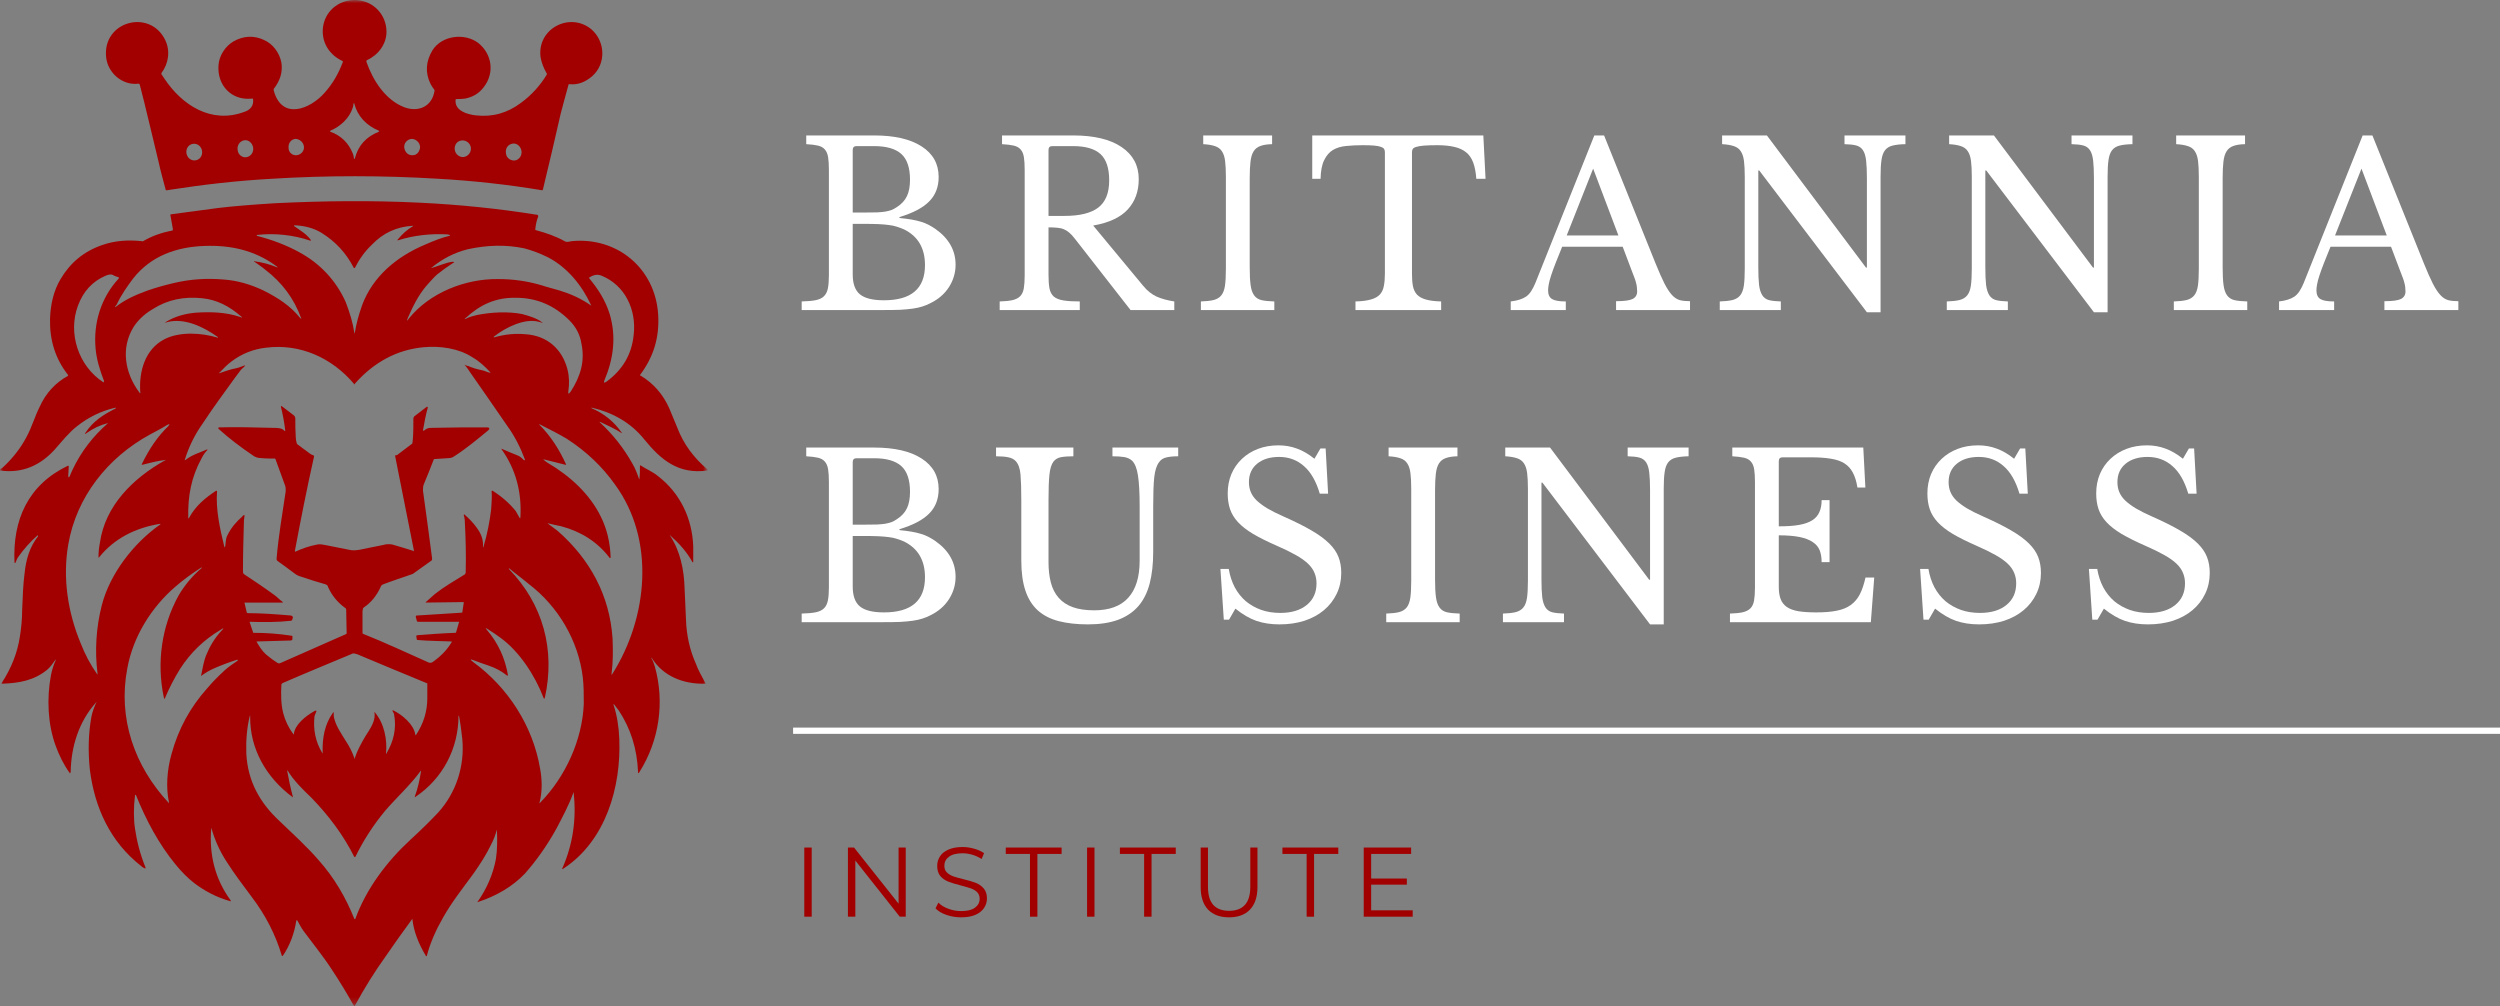 <?xml version="1.0" encoding="UTF-8"?> <svg xmlns="http://www.w3.org/2000/svg" width="400" height="161" viewBox="0 0 400 161" fill="none"><rect x="0" y="0" width="400" height="161" fill="#808080" stroke="none"/><path d="M128.269 49.607V48.232C129.211 48.206 129.966 48.139 130.539 48.024C131.107 47.899 131.539 47.691 131.831 47.399C132.133 47.107 132.341 46.701 132.456 46.17C132.565 45.628 132.623 44.935 132.623 44.087V27.191C132.623 26.347 132.581 25.665 132.498 25.149C132.414 24.623 132.237 24.212 131.977 23.92C131.727 23.618 131.357 23.41 130.873 23.295C130.399 23.186 129.774 23.107 128.998 23.066V21.67H139.852C143.112 21.67 145.649 22.253 147.456 23.42C149.274 24.587 150.185 26.222 150.185 28.316C150.185 29.915 149.675 31.222 148.664 32.232C147.664 33.248 146.081 34.081 143.914 34.732V34.878C144.649 34.951 145.295 35.035 145.852 35.128C146.42 35.227 146.92 35.347 147.352 35.482C147.779 35.607 148.185 35.769 148.56 35.962C148.935 36.16 149.3 36.378 149.664 36.628C151.815 38.144 152.894 40.055 152.894 42.357C152.894 43.639 152.539 44.831 151.831 45.941C151.123 47.04 150.123 47.899 148.831 48.524C148.425 48.732 148.003 48.91 147.56 49.045C147.128 49.185 146.623 49.295 146.039 49.378C145.456 49.462 144.779 49.524 144.019 49.566C143.269 49.597 142.373 49.607 141.331 49.607H128.269ZM141.435 48.045C145.81 48.045 147.998 46.17 147.998 42.42C147.998 39.701 146.873 37.79 144.623 36.691C144.232 36.524 143.857 36.389 143.498 36.274C143.133 36.149 142.711 36.06 142.227 36.003C141.753 35.935 141.185 35.889 140.519 35.857C139.852 35.831 139.029 35.816 138.06 35.816H136.435V43.92C136.435 45.394 136.815 46.451 137.581 47.087C138.357 47.727 139.644 48.045 141.435 48.045ZM138.456 34.003C139.206 34.003 139.831 33.998 140.331 33.982C140.841 33.956 141.279 33.915 141.644 33.857C142.019 33.79 142.341 33.706 142.623 33.607C142.899 33.498 143.185 33.347 143.477 33.149C144.237 32.665 144.779 32.081 145.102 31.399C145.435 30.722 145.602 29.837 145.602 28.753C145.602 26.837 145.133 25.462 144.206 24.628C143.274 23.795 141.821 23.378 139.852 23.378H137.039C136.633 23.378 136.435 23.587 136.435 24.003V34.003H138.456Z" fill="white"></path><path d="M182.199 28.67C182.199 30.618 181.616 32.227 180.449 33.503C179.283 34.785 177.434 35.644 174.908 36.087L182.908 45.732C183.559 46.524 184.283 47.102 185.074 47.462C185.866 47.81 186.803 48.066 187.887 48.232V49.607H180.887L171.991 38.212C171.684 37.81 171.392 37.493 171.116 37.253C170.835 37.003 170.543 36.816 170.241 36.691C169.934 36.555 169.579 36.472 169.178 36.441C168.788 36.399 168.314 36.378 167.762 36.378V43.92C167.762 44.81 167.809 45.54 167.908 46.107C168.017 46.68 168.246 47.123 168.595 47.441C168.954 47.748 169.47 47.956 170.137 48.066C170.803 48.18 171.678 48.232 172.762 48.232V49.607H159.949V48.232C160.793 48.206 161.475 48.139 161.991 48.024C162.517 47.899 162.928 47.691 163.22 47.399C163.512 47.107 163.704 46.701 163.803 46.17C163.897 45.628 163.949 44.935 163.949 44.087V27.191C163.949 26.347 163.908 25.665 163.824 25.149C163.741 24.623 163.564 24.212 163.303 23.92C163.053 23.618 162.684 23.41 162.199 23.295C161.71 23.186 161.085 23.107 160.324 23.066V21.67H171.699C175.043 21.67 177.626 22.29 179.449 23.524C181.283 24.764 182.199 26.477 182.199 28.67ZM167.762 34.545H170.324C172.741 34.545 174.533 34.107 175.699 33.232C176.876 32.347 177.47 30.889 177.47 28.857C177.47 26.899 177.001 25.498 176.074 24.649C175.142 23.805 173.684 23.378 171.699 23.378H168.366C167.96 23.378 167.762 23.587 167.762 24.003V34.545Z" fill="white"></path><path d="M199.954 42.753C199.954 43.962 200.001 44.92 200.1 45.628C200.194 46.326 200.381 46.868 200.662 47.253C200.938 47.644 201.334 47.899 201.85 48.024C202.36 48.139 203.043 48.206 203.892 48.232V49.607H192.142V48.232C192.985 48.206 193.668 48.128 194.183 48.003C194.709 47.868 195.121 47.618 195.412 47.253C195.704 46.894 195.897 46.378 195.996 45.712C196.09 45.045 196.142 44.144 196.142 43.003V28.274C196.142 27.264 196.1 26.42 196.017 25.753C195.933 25.087 195.756 24.566 195.496 24.191C195.246 23.805 194.876 23.535 194.392 23.378C193.902 23.212 193.277 23.107 192.517 23.066V21.67H203.537V23.066C202.756 23.081 202.131 23.18 201.662 23.357C201.188 23.524 200.829 23.811 200.579 24.212C200.329 24.602 200.162 25.149 200.079 25.857C199.996 26.555 199.954 27.441 199.954 28.524V42.753Z" fill="white"></path><path d="M237.688 28.607H236.209C236.136 27.566 235.969 26.701 235.709 26.003C235.443 25.295 235.063 24.748 234.563 24.357C234.063 23.956 233.438 23.67 232.688 23.503C231.938 23.326 231.042 23.232 230.001 23.232C229.11 23.232 228.396 23.253 227.855 23.295C227.313 23.337 226.896 23.41 226.605 23.503C226.313 23.587 226.126 23.701 226.042 23.837C225.959 23.977 225.917 24.149 225.917 24.357V43.774C225.917 44.54 225.964 45.201 226.063 45.753C226.173 46.31 226.386 46.769 226.709 47.128C227.042 47.477 227.511 47.743 228.126 47.92C228.751 48.102 229.568 48.206 230.584 48.232V49.607H216.876V48.232C217.886 48.206 218.709 48.102 219.334 47.92C219.969 47.743 220.449 47.477 220.771 47.128C221.105 46.769 221.318 46.31 221.417 45.753C221.527 45.201 221.584 44.54 221.584 43.774V24.357C221.584 24.149 221.542 23.977 221.459 23.837C221.376 23.701 221.209 23.587 220.959 23.503C220.709 23.41 220.355 23.337 219.896 23.295C219.438 23.253 218.818 23.232 218.042 23.232C217.094 23.232 216.214 23.274 215.396 23.357C214.589 23.43 213.886 23.639 213.292 23.982C212.709 24.331 212.235 24.873 211.876 25.607C211.511 26.331 211.318 27.331 211.292 28.607H209.959V21.67H237.334L237.688 28.607Z" fill="white"></path><path d="M259.632 39.482H249.945C249.528 40.482 249.174 41.368 248.882 42.128C248.591 42.878 248.351 43.535 248.174 44.087C247.992 44.644 247.867 45.118 247.799 45.503C247.726 45.894 247.695 46.212 247.695 46.462C247.695 47.128 247.909 47.597 248.341 47.857C248.768 48.107 249.497 48.232 250.528 48.232V49.607H241.716V48.232C242.268 48.165 242.742 48.066 243.132 47.941C243.534 47.816 243.888 47.649 244.195 47.441C244.497 47.222 244.763 46.935 244.987 46.587C245.221 46.227 245.445 45.795 245.653 45.295L255.091 21.67H256.653L264.882 42.128C265.435 43.493 265.914 44.576 266.32 45.378C266.737 46.185 267.138 46.795 267.528 47.212C267.914 47.628 268.33 47.899 268.778 48.024C269.221 48.139 269.763 48.191 270.403 48.191V49.607H258.57V48.191C259.846 48.191 260.726 48.076 261.216 47.837C261.7 47.587 261.945 47.185 261.945 46.628C261.945 46.394 261.929 46.17 261.903 45.962C261.888 45.753 261.846 45.535 261.778 45.295C261.721 45.045 261.638 44.774 261.528 44.482C261.414 44.18 261.278 43.816 261.112 43.399L259.632 39.482ZM250.674 37.67H258.945L254.903 26.982L250.674 37.67Z" fill="white"></path><path d="M298.704 49.962L281.475 27.274H281.329V42.753C281.329 43.962 281.37 44.92 281.454 45.628C281.548 46.326 281.725 46.868 281.975 47.253C282.225 47.644 282.584 47.899 283.058 48.024C283.527 48.139 284.152 48.206 284.933 48.232V49.607H275.162V48.232C276.006 48.206 276.688 48.128 277.204 48.003C277.73 47.868 278.141 47.618 278.433 47.253C278.725 46.894 278.917 46.378 279.016 45.712C279.11 45.045 279.162 44.144 279.162 43.003V28.274C279.162 27.264 279.12 26.42 279.037 25.753C278.954 25.087 278.777 24.566 278.516 24.191C278.266 23.805 277.896 23.535 277.412 23.378C276.923 23.212 276.298 23.107 275.537 23.066V21.67H282.704L298.558 42.816H298.704V28.524C298.704 27.347 298.662 26.399 298.579 25.691C298.495 24.972 298.329 24.42 298.079 24.045C297.829 23.66 297.464 23.399 296.995 23.274C296.521 23.149 295.896 23.081 295.12 23.066V21.67H304.87V23.066C304.021 23.081 303.334 23.16 302.808 23.295C302.292 23.42 301.891 23.67 301.6 24.045C301.318 24.41 301.131 24.93 301.037 25.607C300.938 26.274 300.891 27.165 300.891 28.274V49.962H298.704Z" fill="white"></path><path d="M335.028 49.962L317.799 27.274H317.653V42.753C317.653 43.962 317.695 44.92 317.778 45.628C317.872 46.326 318.049 46.868 318.299 47.253C318.549 47.644 318.908 47.899 319.382 48.024C319.851 48.139 320.476 48.206 321.257 48.232V49.607H311.486V48.232C312.33 48.206 313.012 48.128 313.528 48.003C314.054 47.868 314.465 47.618 314.757 47.253C315.049 46.894 315.242 46.378 315.34 45.712C315.434 45.045 315.486 44.144 315.486 43.003V28.274C315.486 27.264 315.445 26.42 315.361 25.753C315.278 25.087 315.101 24.566 314.84 24.191C314.59 23.805 314.221 23.535 313.736 23.378C313.247 23.212 312.622 23.107 311.861 23.066V21.67H319.028L334.882 42.816H335.028V28.524C335.028 27.347 334.986 26.399 334.903 25.691C334.82 24.972 334.653 24.42 334.403 24.045C334.153 23.66 333.788 23.399 333.32 23.274C332.846 23.149 332.221 23.081 331.445 23.066V21.67H341.195V23.066C340.346 23.081 339.658 23.16 339.132 23.295C338.617 23.42 338.215 23.67 337.924 24.045C337.643 24.41 337.455 24.93 337.361 25.607C337.262 26.274 337.215 27.165 337.215 28.274V49.962H335.028Z" fill="white"></path><path d="M355.624 42.753C355.624 43.962 355.671 44.92 355.77 45.628C355.864 46.326 356.051 46.868 356.332 47.253C356.608 47.644 357.004 47.899 357.52 48.024C358.03 48.139 358.713 48.206 359.562 48.232V49.607H347.812V48.232C348.655 48.206 349.338 48.128 349.853 48.003C350.379 47.868 350.791 47.618 351.082 47.253C351.374 46.894 351.567 46.378 351.666 45.712C351.759 45.045 351.812 44.144 351.812 43.003V28.274C351.812 27.264 351.77 26.42 351.687 25.753C351.603 25.087 351.426 24.566 351.166 24.191C350.916 23.805 350.546 23.535 350.062 23.378C349.572 23.212 348.947 23.107 348.187 23.066V21.67H359.207V23.066C358.426 23.081 357.801 23.18 357.332 23.357C356.858 23.524 356.499 23.811 356.249 24.212C355.999 24.602 355.832 25.149 355.749 25.857C355.666 26.555 355.624 27.441 355.624 28.524V42.753Z" fill="white"></path><path d="M382.566 39.482H372.879C372.462 40.482 372.108 41.368 371.816 42.128C371.524 42.878 371.285 43.535 371.108 44.087C370.925 44.644 370.8 45.118 370.733 45.503C370.66 45.894 370.629 46.212 370.629 46.462C370.629 47.128 370.842 47.597 371.274 47.857C371.701 48.107 372.431 48.232 373.462 48.232V49.607H364.649V48.232C365.201 48.165 365.675 48.066 366.066 47.941C366.467 47.816 366.821 47.649 367.129 47.441C367.431 47.222 367.696 46.935 367.92 46.587C368.155 46.227 368.379 45.795 368.587 45.295L378.024 21.67H379.587L387.816 42.128C388.368 43.493 388.847 44.576 389.254 45.378C389.67 46.185 390.071 46.795 390.462 47.212C390.847 47.628 391.264 47.899 391.712 48.024C392.155 48.139 392.696 48.191 393.337 48.191V49.607H381.504V48.191C382.78 48.191 383.66 48.076 384.149 47.837C384.634 47.587 384.879 47.185 384.879 46.628C384.879 46.394 384.863 46.17 384.837 45.962C384.821 45.753 384.78 45.535 384.712 45.295C384.655 45.045 384.571 44.774 384.462 44.482C384.347 44.18 384.212 43.816 384.045 43.399L382.566 39.482ZM373.608 37.67H381.879L377.837 26.982L373.608 37.67Z" fill="white"></path><path d="M128.269 99.547V98.172C129.211 98.146 129.966 98.078 130.539 97.963C131.107 97.838 131.539 97.63 131.831 97.338C132.133 97.047 132.341 96.641 132.456 96.109C132.565 95.568 132.623 94.875 132.623 94.026V77.13C132.623 76.287 132.581 75.604 132.498 75.088C132.414 74.562 132.237 74.151 131.977 73.859C131.727 73.557 131.357 73.349 130.873 73.234C130.399 73.125 129.774 73.047 128.998 73.005V71.609H139.852C143.112 71.609 145.649 72.193 147.456 73.359C149.274 74.526 150.185 76.162 150.185 78.255C150.185 79.854 149.675 81.162 148.664 82.172C147.664 83.188 146.081 84.021 143.914 84.672V84.818C144.649 84.891 145.295 84.974 145.852 85.068C146.42 85.167 146.92 85.287 147.352 85.422C147.779 85.547 148.185 85.708 148.56 85.901C148.935 86.099 149.3 86.318 149.664 86.568C151.815 88.083 152.894 89.995 152.894 92.297C152.894 93.578 152.539 94.771 151.831 95.88C151.123 96.979 150.123 97.838 148.831 98.463C148.425 98.672 148.003 98.849 147.56 98.984C147.128 99.125 146.623 99.234 146.039 99.318C145.456 99.401 144.779 99.463 144.019 99.505C143.269 99.537 142.373 99.547 141.331 99.547H128.269ZM141.435 97.984C145.81 97.984 147.998 96.109 147.998 92.359C147.998 89.641 146.873 87.729 144.623 86.63C144.232 86.463 143.857 86.328 143.498 86.213C143.133 86.088 142.711 86 142.227 85.943C141.753 85.875 141.185 85.828 140.519 85.797C139.852 85.771 139.029 85.755 138.06 85.755H136.435V93.859C136.435 95.333 136.815 96.391 137.581 97.026C138.357 97.667 139.644 97.984 141.435 97.984ZM138.456 83.943C139.206 83.943 139.831 83.938 140.331 83.922C140.841 83.896 141.279 83.854 141.644 83.797C142.019 83.729 142.341 83.646 142.623 83.547C142.899 83.438 143.185 83.287 143.477 83.088C144.237 82.604 144.779 82.021 145.102 81.338C145.435 80.662 145.602 79.776 145.602 78.693C145.602 76.776 145.133 75.401 144.206 74.568C143.274 73.734 141.821 73.318 139.852 73.318H137.039C136.633 73.318 136.435 73.526 136.435 73.943V83.943H138.456Z" fill="white"></path><path d="M184.512 88.297C184.512 90.213 184.325 91.901 183.95 93.359C183.575 94.807 182.97 96.016 182.137 96.984C181.304 97.943 180.22 98.672 178.887 99.172C177.554 99.656 175.95 99.901 174.075 99.901C172.283 99.901 170.72 99.724 169.387 99.38C168.054 99.037 166.934 98.458 166.033 97.651C165.142 96.833 164.481 95.771 164.054 94.463C163.621 93.162 163.408 91.557 163.408 89.651V80.068C163.408 78.276 163.366 76.901 163.283 75.943C163.2 74.974 162.95 74.255 162.533 73.797C162.241 73.479 161.845 73.271 161.345 73.172C160.856 73.062 160.2 73.005 159.366 73.005V71.609H171.741V73.005C170.918 73.005 170.252 73.057 169.741 73.151C169.241 73.25 168.845 73.484 168.554 73.859C168.22 74.307 168.002 75.005 167.908 75.963C167.809 76.912 167.762 78.276 167.762 80.068V89.943C167.762 91.167 167.887 92.255 168.137 93.213C168.387 94.172 168.804 94.984 169.387 95.651C169.97 96.318 170.726 96.818 171.658 97.151C172.585 97.484 173.726 97.651 175.075 97.651C177.491 97.651 179.304 96.984 180.512 95.651C181.731 94.307 182.345 92.328 182.345 89.713V80.984C182.345 78.833 182.252 77.203 182.075 76.088C181.908 74.963 181.595 74.172 181.137 73.713C180.804 73.412 180.377 73.213 179.866 73.13C179.366 73.047 178.741 73.005 177.991 73.005V71.609H188.512V73.005C187.731 73.005 187.095 73.068 186.595 73.193C186.095 73.307 185.705 73.568 185.429 73.984C185.054 74.484 184.804 75.276 184.679 76.359C184.564 77.432 184.512 78.974 184.512 80.984V88.297Z" fill="white"></path><path d="M195.268 91.026H196.601C196.778 92.109 197.101 93.088 197.559 93.963C198.028 94.838 198.622 95.583 199.33 96.192C200.049 96.791 200.877 97.255 201.809 97.588C202.736 97.911 203.752 98.067 204.851 98.067C206.627 98.067 208.038 97.645 209.08 96.797C210.122 95.953 210.643 94.797 210.643 93.338C210.643 92.745 210.538 92.192 210.33 91.692C210.132 91.182 209.794 90.687 209.309 90.213C208.82 89.745 208.169 89.276 207.351 88.817C206.544 88.359 205.523 87.859 204.288 87.317C202.799 86.666 201.544 86.041 200.518 85.442C199.502 84.833 198.689 84.203 198.08 83.546C197.481 82.895 197.059 82.203 196.809 81.463C196.559 80.729 196.434 79.89 196.434 78.942C196.434 77.833 196.627 76.807 197.018 75.859C197.419 74.916 197.981 74.104 198.705 73.421C199.439 72.729 200.299 72.192 201.288 71.817C202.273 71.442 203.361 71.255 204.559 71.255C205.611 71.255 206.601 71.432 207.518 71.776C208.445 72.109 209.377 72.651 210.309 73.401L211.268 71.755H212.101L212.497 78.984H211.163C210.58 77 209.731 75.526 208.622 74.567C207.523 73.599 206.205 73.109 204.663 73.109C203.189 73.109 202.018 73.474 201.143 74.192C200.268 74.916 199.83 75.895 199.83 77.13C199.83 77.713 199.924 78.245 200.122 78.713C200.314 79.187 200.627 79.64 201.059 80.067C201.502 80.484 202.07 80.911 202.768 81.338C203.476 81.755 204.351 82.192 205.393 82.651C207.184 83.442 208.669 84.187 209.851 84.88C211.028 85.562 211.965 86.25 212.663 86.942C213.372 87.64 213.872 88.37 214.163 89.13C214.455 89.88 214.601 90.729 214.601 91.672C214.601 92.88 214.356 93.995 213.872 95.005C213.382 96.02 212.705 96.895 211.83 97.63C210.965 98.354 209.934 98.916 208.726 99.317C207.518 99.703 206.184 99.901 204.726 99.901C203.351 99.901 202.111 99.713 201.018 99.338C199.919 98.953 198.799 98.297 197.663 97.38L196.643 99.151H195.809L195.268 91.026Z" fill="white"></path><path d="M229.609 92.693C229.609 93.901 229.656 94.859 229.755 95.568C229.849 96.266 230.036 96.807 230.318 97.193C230.594 97.583 230.99 97.838 231.505 97.963C232.016 98.078 232.698 98.146 233.547 98.172V99.547H221.797V98.172C222.641 98.146 223.323 98.068 223.839 97.943C224.365 97.807 224.776 97.557 225.068 97.193C225.359 96.833 225.552 96.318 225.651 95.651C225.745 94.984 225.797 94.083 225.797 92.943V78.213C225.797 77.203 225.755 76.359 225.672 75.693C225.589 75.026 225.411 74.505 225.151 74.13C224.901 73.745 224.531 73.474 224.047 73.318C223.557 73.151 222.932 73.047 222.172 73.005V71.609H233.193V73.005C232.411 73.021 231.786 73.12 231.318 73.297C230.844 73.463 230.484 73.75 230.234 74.151C229.984 74.542 229.818 75.088 229.734 75.797C229.651 76.495 229.609 77.38 229.609 78.463V92.693Z" fill="white"></path><path d="M264.009 99.901L246.78 77.213H246.634V92.693C246.634 93.901 246.676 94.859 246.759 95.568C246.853 96.266 247.03 96.807 247.28 97.193C247.53 97.583 247.89 97.838 248.364 97.963C248.832 98.078 249.457 98.146 250.239 98.172V99.547H240.468V98.172C241.312 98.146 241.994 98.068 242.509 97.943C243.035 97.807 243.447 97.557 243.739 97.193C244.03 96.833 244.223 96.318 244.322 95.651C244.416 94.984 244.468 94.083 244.468 92.943V78.213C244.468 77.203 244.426 76.359 244.343 75.693C244.259 75.026 244.082 74.505 243.822 74.13C243.572 73.745 243.202 73.474 242.718 73.318C242.228 73.151 241.603 73.047 240.843 73.005V71.609H248.009L263.864 92.755H264.009V78.463C264.009 77.287 263.968 76.338 263.884 75.63C263.801 74.912 263.634 74.359 263.384 73.984C263.134 73.599 262.77 73.338 262.301 73.213C261.827 73.088 261.202 73.021 260.426 73.005V71.609H270.176V73.005C269.327 73.021 268.64 73.099 268.114 73.234C267.598 73.359 267.197 73.609 266.905 73.984C266.624 74.349 266.437 74.87 266.343 75.547C266.244 76.213 266.197 77.104 266.197 78.213V99.901H264.009Z" fill="white"></path><path d="M284.605 84.213C285.908 84.213 287.001 84.141 287.876 83.984C288.762 83.818 289.465 83.568 289.98 83.234C290.507 82.891 290.882 82.453 291.105 81.922C291.34 81.396 291.46 80.766 291.46 80.026H292.73V89.943H291.46C291.46 89.208 291.355 88.578 291.147 88.047C290.939 87.521 290.569 87.083 290.043 86.734C289.527 86.375 288.824 86.104 287.939 85.922C287.064 85.745 285.949 85.651 284.605 85.651V93.859C284.605 94.651 284.699 95.312 284.897 95.838C285.09 96.354 285.418 96.776 285.876 97.109C286.345 97.432 286.97 97.662 287.751 97.797C288.527 97.922 289.486 97.984 290.626 97.984C291.902 97.984 292.986 97.896 293.876 97.713C294.777 97.537 295.527 97.229 296.126 96.797C296.736 96.354 297.22 95.776 297.585 95.068C297.944 94.359 298.241 93.474 298.48 92.401H299.876L299.335 99.547H276.793V98.172C277.637 98.146 278.319 98.078 278.835 97.963C279.361 97.838 279.772 97.63 280.064 97.338C280.355 97.047 280.548 96.641 280.647 96.109C280.741 95.568 280.793 94.875 280.793 94.026V77.13C280.793 76.287 280.751 75.604 280.668 75.088C280.585 74.562 280.408 74.151 280.147 73.859C279.897 73.557 279.527 73.349 279.043 73.234C278.553 73.125 277.928 73.047 277.168 73.005V71.609H298.126L298.46 78.005H297.189C297.033 77.037 296.793 76.245 296.46 75.63C296.137 75.005 295.694 74.516 295.126 74.151C294.569 73.792 293.855 73.542 292.98 73.401C292.105 73.25 291.048 73.172 289.814 73.172H285.21C284.803 73.172 284.605 73.38 284.605 73.797V84.213Z" fill="white"></path><path d="M307.217 91.026H308.55C308.727 92.109 309.05 93.088 309.508 93.963C309.977 94.838 310.571 95.583 311.279 96.192C311.998 96.791 312.826 97.255 313.758 97.588C314.686 97.911 315.701 98.067 316.8 98.067C318.576 98.067 319.988 97.645 321.029 96.797C322.071 95.953 322.592 94.797 322.592 93.338C322.592 92.745 322.488 92.192 322.279 91.692C322.081 91.182 321.743 90.687 321.258 90.213C320.769 89.745 320.118 89.276 319.3 88.817C318.493 88.359 317.472 87.859 316.238 87.317C314.748 86.666 313.493 86.041 312.467 85.442C311.451 84.833 310.639 84.203 310.029 83.546C309.43 82.895 309.008 82.203 308.758 81.463C308.508 80.729 308.383 79.89 308.383 78.942C308.383 77.833 308.576 76.807 308.967 75.859C309.368 74.916 309.93 74.104 310.654 73.421C311.389 72.729 312.248 72.192 313.238 71.817C314.222 71.442 315.311 71.255 316.508 71.255C317.561 71.255 318.55 71.432 319.467 71.776C320.394 72.109 321.326 72.651 322.258 73.401L323.217 71.755H324.05L324.446 78.984H323.113C322.529 77 321.68 75.526 320.571 74.567C319.472 73.599 318.154 73.109 316.613 73.109C315.139 73.109 313.967 73.474 313.092 74.192C312.217 74.916 311.779 75.895 311.779 77.13C311.779 77.713 311.873 78.245 312.071 78.713C312.264 79.187 312.576 79.64 313.008 80.067C313.451 80.484 314.019 80.911 314.717 81.338C315.425 81.755 316.3 82.192 317.342 82.651C319.133 83.442 320.618 84.187 321.8 84.88C322.977 85.562 323.915 86.25 324.613 86.942C325.321 87.64 325.821 88.37 326.113 89.13C326.404 89.88 326.55 90.729 326.55 91.672C326.55 92.88 326.305 93.995 325.821 95.005C325.331 96.02 324.654 96.895 323.779 97.63C322.915 98.354 321.883 98.916 320.675 99.317C319.467 99.703 318.133 99.901 316.675 99.901C315.3 99.901 314.061 99.713 312.967 99.338C311.868 98.953 310.748 98.297 309.613 97.38L308.592 99.151H307.758L307.217 91.026Z" fill="white"></path><path d="M334.226 91.026H335.559C335.736 92.109 336.059 93.088 336.517 93.963C336.986 94.838 337.58 95.583 338.288 96.192C339.007 96.791 339.835 97.255 340.767 97.588C341.694 97.911 342.71 98.067 343.809 98.067C345.585 98.067 346.996 97.645 348.038 96.797C349.08 95.953 349.601 94.797 349.601 93.338C349.601 92.745 349.496 92.192 349.288 91.692C349.09 91.182 348.752 90.687 348.267 90.213C347.778 89.745 347.127 89.276 346.309 88.817C345.502 88.359 344.481 87.859 343.246 87.317C341.757 86.666 340.502 86.041 339.476 85.442C338.46 84.833 337.647 84.203 337.038 83.546C336.439 82.895 336.017 82.203 335.767 81.463C335.517 80.729 335.392 79.89 335.392 78.942C335.392 77.833 335.585 76.807 335.976 75.859C336.377 74.916 336.939 74.104 337.663 73.421C338.397 72.729 339.257 72.192 340.246 71.817C341.231 71.442 342.319 71.255 343.517 71.255C344.569 71.255 345.559 71.432 346.476 71.776C347.403 72.109 348.335 72.651 349.267 73.401L350.226 71.755H351.059L351.455 78.984H350.121C349.538 77 348.689 75.526 347.58 74.567C346.481 73.599 345.163 73.109 343.621 73.109C342.147 73.109 340.976 73.474 340.101 74.192C339.226 74.916 338.788 75.895 338.788 77.13C338.788 77.713 338.882 78.245 339.08 78.713C339.272 79.187 339.585 79.64 340.017 80.067C340.46 80.484 341.028 80.911 341.726 81.338C342.434 81.755 343.309 82.192 344.351 82.651C346.142 83.442 347.627 84.187 348.809 84.88C349.986 85.562 350.924 86.25 351.621 86.942C352.33 87.64 352.83 88.37 353.121 89.13C353.413 89.88 353.559 90.729 353.559 91.672C353.559 92.88 353.314 93.995 352.83 95.005C352.34 96.02 351.663 96.895 350.788 97.63C349.924 98.354 348.892 98.916 347.684 99.317C346.476 99.703 345.142 99.901 343.684 99.901C342.309 99.901 341.069 99.713 339.976 99.338C338.877 98.953 337.757 98.297 336.621 97.38L335.601 99.151H334.767L334.226 91.026Z" fill="white"></path><path d="M128.685 135.607H129.872V146.67H128.685V135.607Z" fill="#A20000"></path><path d="M144.918 135.607V146.67H143.96L136.855 137.691V146.67H135.668V135.607H136.647L143.772 144.587V135.607H144.918Z" fill="#A20000"></path><path d="M153.786 146.773C152.963 146.773 152.171 146.643 151.411 146.378C150.661 146.117 150.083 145.768 149.682 145.336L150.14 144.419C150.525 144.826 151.057 145.148 151.723 145.398C152.39 145.648 153.077 145.773 153.786 145.773C154.77 145.773 155.505 145.596 155.994 145.232C156.494 144.857 156.744 144.388 156.744 143.815C156.744 143.372 156.609 143.018 156.348 142.753C156.083 142.492 155.749 142.289 155.348 142.148C154.958 142.013 154.416 141.852 153.723 141.669C152.9 141.461 152.244 141.263 151.744 141.065C151.244 140.872 150.817 140.581 150.473 140.19C150.124 139.789 149.952 139.242 149.952 138.544C149.952 137.992 150.098 137.482 150.39 137.023C150.682 136.565 151.13 136.206 151.744 135.94C152.354 135.664 153.109 135.523 154.015 135.523C154.65 135.523 155.27 135.617 155.869 135.794C156.479 135.961 157.005 136.201 157.452 136.503L157.057 137.44C156.583 137.138 156.083 136.909 155.557 136.753C155.025 136.602 154.515 136.523 154.015 136.523C153.041 136.523 152.312 136.711 151.827 137.086C151.338 137.451 151.098 137.93 151.098 138.523C151.098 138.971 151.229 139.326 151.494 139.586C151.77 139.852 152.109 140.06 152.515 140.211C152.916 140.352 153.458 140.503 154.14 140.669C154.958 140.867 155.619 141.06 156.119 141.253C156.619 141.451 157.041 141.747 157.39 142.148C157.734 142.539 157.911 143.076 157.911 143.753C157.911 144.31 157.755 144.815 157.452 145.273C157.145 145.732 156.682 146.102 156.057 146.378C155.442 146.643 154.687 146.773 153.786 146.773Z" fill="#A20000"></path><path d="M164.797 136.628H160.922V135.607H169.859V136.628H165.984V146.67H164.797V136.628Z" fill="#A20000"></path><path d="M173.931 135.607H175.118V146.67H173.931V135.607Z" fill="#A20000"></path><path d="M183.06 136.628H179.185V135.607H188.122V136.628H184.247V146.67H183.06V136.628Z" fill="#A20000"></path><path d="M196.652 146.774C195.22 146.774 194.1 146.368 193.298 145.545C192.506 144.712 192.11 143.514 192.11 141.941V135.607H193.277V141.899C193.277 143.191 193.558 144.16 194.131 144.795C194.715 145.42 195.553 145.732 196.652 145.732C197.761 145.732 198.6 145.42 199.173 144.795C199.756 144.16 200.048 143.191 200.048 141.899V135.607H201.194V141.941C201.194 143.514 200.787 144.712 199.985 145.545C199.194 146.368 198.079 146.774 196.652 146.774Z" fill="#A20000"></path><path d="M209.063 136.628H205.188V135.607H214.126V136.628H210.251V146.67H209.063V136.628Z" fill="#A20000"></path><path d="M226.031 145.649V146.67H218.197V135.607H225.781V136.628H219.385V140.566H225.093V141.545H219.385V145.649H226.031Z" fill="#A20000"></path><path d="M126.896 116.916H400" stroke="white"></path><mask id="mask0_101_54" style="mask-type:luminance" maskUnits="userSpaceOnUse" x="0" y="0" width="113" height="161"><path d="M0 0H113V160.797H0V0Z" fill="white"></path></mask><g mask="url(#mask0_101_54)"><path fill-rule="evenodd" clip-rule="evenodd" d="M72.901 15.927C72.667 17.692 74.74 18.307 76.125 18.458C78.812 18.765 81.193 18.078 83.344 16.463C85.031 15.234 86.417 13.697 87.49 11.932V11.854C87.49 11.776 87.49 11.776 87.49 11.776C86.953 10.859 86.646 10.01 86.495 9.166C85.88 4.635 91.099 1.869 94.557 4.635C96.859 6.557 97.016 10.166 94.787 12.161C93.635 13.161 92.406 13.619 91.099 13.468C91.026 13.468 90.948 13.468 90.948 13.619C90.562 15.083 90.104 16.614 89.719 18.151C88.797 22.145 87.875 26.218 86.875 30.286C86.875 30.364 86.802 30.442 86.724 30.442C81.193 29.52 75.588 28.906 70.057 28.599C61.146 28.062 52.318 28.062 43.562 28.599C38.031 28.906 32.578 29.52 27.203 30.364C27.047 30.364 26.896 30.442 26.74 30.442C26.667 30.442 26.667 30.442 26.667 30.442C26.588 30.442 26.51 30.442 26.51 30.364C26.13 28.906 25.667 27.291 25.359 25.833C24.287 21.453 23.365 17.385 22.365 13.546C22.287 13.468 22.287 13.39 22.208 13.39H22.135C19.599 13.697 17.297 11.703 16.99 9.244C16.297 3.406 23.979 1.333 26.432 6.401C27.281 8.166 26.974 10.166 25.823 11.703C25.823 11.703 25.823 11.703 25.823 11.776V11.854C25.974 12.083 26.13 12.317 26.281 12.546C29.125 16.849 33.807 19.843 39.031 17.921C40.026 17.614 40.641 16.921 40.49 15.848C40.411 15.77 40.411 15.77 40.333 15.77C37.031 16.156 34.729 13.619 34.958 10.473C35.036 8.937 36.036 7.401 37.339 6.635C38.953 5.713 40.641 5.635 42.255 6.401C43.635 7.015 44.714 8.401 45.021 10.01C45.25 11.473 44.865 12.854 43.792 14.234C43.792 14.312 43.792 14.39 43.792 14.468C45.099 19.307 49.63 17.463 51.932 14.848C53.24 13.39 54.161 11.776 54.849 9.937V9.859V9.781C52.625 8.781 51.318 6.635 51.703 4.177C52.161 1.489 54.542 -0.204 57.229 0.026C59.844 0.26 61.839 2.411 61.839 5.098C61.839 7.093 60.458 8.859 58.693 9.63C58.615 9.703 58.615 9.781 58.615 9.859C59.688 12.932 61.688 15.999 64.682 17.156C66.906 18 69.135 17.078 69.521 14.541C69.521 14.468 69.521 14.39 69.521 14.39C69.292 14.083 69.057 13.776 68.906 13.468C67.984 11.624 68.135 9.781 69.213 8.015C70.75 5.635 74.359 5.25 76.51 6.864C78.734 8.63 79.198 11.703 77.354 14.005C76.583 15.005 75.588 15.541 74.432 15.77C73.974 15.848 73.516 15.848 73.052 15.848C72.974 15.848 72.901 15.848 72.901 15.927ZM107.229 85.734C108.844 88.192 109.453 91.187 109.531 94.109C109.609 95.874 109.688 97.562 109.76 99.177C109.839 101.635 110.375 104.015 111.297 106.088C111.682 107.166 112.297 108.239 112.833 109.239C112.911 109.312 112.911 109.39 112.76 109.39C109.38 109.468 106.151 108.239 104.313 105.322C104.313 105.244 104.313 105.244 104.234 105.244V105.322C104.464 105.703 104.615 106.166 104.771 106.625C106.385 112.385 105.464 118.531 102.313 123.52C102.161 123.828 102.083 123.755 102.083 123.447C101.927 119.838 100.932 116.609 99.01 113.692C98.781 113.385 98.474 113 98.245 112.692C98.167 112.614 98.167 112.614 98.167 112.77C98.703 114.385 99.01 116.223 99.088 118.223C99.396 125.901 96.938 134.505 90.177 138.958C89.948 139.114 89.87 139.114 90.026 138.807C91.635 135.119 92.25 131.125 91.792 126.901C91.792 126.75 91.713 126.75 91.713 126.901C91.026 128.822 90.026 130.666 89.026 132.583C87.49 135.348 85.802 137.729 83.958 139.802C82.037 141.802 79.505 143.338 76.432 144.333C76.354 144.333 76.354 144.333 76.432 144.26C77.891 142.182 78.891 139.88 79.349 137.421C79.578 135.963 79.578 134.197 79.505 132.739C79.505 132.583 79.505 132.583 79.505 132.739C79.271 133.583 78.963 134.427 78.583 135.119C77.812 136.734 76.818 138.265 75.74 139.802C74.052 142.109 72.287 144.333 70.901 146.791C69.75 148.791 68.828 150.864 68.292 152.937C68.292 153.015 68.213 153.015 68.135 152.937C66.984 151.015 66.219 149.098 65.984 147.098C65.984 147.02 65.912 147.02 65.912 147.098C64.453 149.098 63.068 151.015 61.76 152.937C59.995 155.395 58.307 158.083 56.771 160.921V161H56.693C56.62 161 56.62 160.921 56.62 160.921C55.542 159.005 54.391 157.083 53.161 155.239C51.781 153.088 50.089 151.015 48.552 148.942C48.167 148.406 47.865 147.791 47.557 147.255C47.479 147.255 47.479 147.255 47.479 147.255C47.401 147.255 47.401 147.255 47.401 147.328C47.094 149.328 46.401 151.244 45.25 152.937H45.172H45.099C44.099 149.557 42.484 146.411 40.26 143.489C38.875 141.645 37.495 139.802 36.266 137.885C35.115 136.119 34.344 134.348 33.807 132.432C33.422 136.734 34.422 140.651 36.88 144.026C36.958 144.182 36.958 144.26 36.802 144.182C34.651 143.567 32.734 142.567 31.042 141.265C30.047 140.494 29.047 139.494 28.047 138.265C25.359 134.963 23.365 131.203 21.75 127.208C21.672 127.13 21.672 127.13 21.599 127.286C21.365 129.203 21.365 131.046 21.599 132.583C21.901 134.656 22.443 136.734 23.287 138.807V138.88C23.287 138.958 23.287 138.958 23.208 138.958C22.979 138.88 22.75 138.729 22.594 138.572C17.677 134.734 15.146 129.281 14.375 123.14C14.068 120.145 14.146 117.38 14.609 114.765C14.76 113.921 15.068 113.156 15.375 112.463H15.453C15.453 112.385 15.375 112.385 15.375 112.385C12.609 115.458 11.38 119.453 11.307 123.52C11.307 123.598 11.229 123.677 11.229 123.677C11.151 123.755 11.151 123.755 11.151 123.677C10.151 122.291 9.464 120.833 8.922 119.375C7.62 115.843 7.464 111.692 8.156 108.01C8.312 107.239 8.542 106.473 8.849 105.781C9 105.473 9 105.395 8.771 105.703C8.385 106.244 8.078 106.703 7.542 107.166C5.469 108.854 3.089 109.312 0.323 109.39C0.245 109.39 0.245 109.39 0.245 109.312C1.859 106.859 2.781 104.401 3.167 101.942C3.396 100.557 3.547 99.02 3.547 97.562C3.625 95.411 3.703 93.494 3.932 91.729C4.161 89.578 4.698 87.578 6.083 85.812C6.083 85.734 6.083 85.734 6.083 85.734C6.083 85.661 6.083 85.661 6.005 85.661C4.854 86.656 3.781 87.885 2.859 89.192C2.703 89.421 2.625 89.729 2.474 90.036C2.396 90.114 2.318 90.114 2.318 89.958C2.01 83.203 4.469 77.593 10.844 74.526C10.922 74.526 11 74.526 11 74.599L10.922 76.135C10.922 76.442 11 76.442 11.151 76.213C11.307 75.828 11.458 75.448 11.615 75.14C12.995 72.218 14.917 69.76 17.297 67.687C17.375 67.687 17.375 67.614 17.297 67.687C16.068 67.994 14.917 68.531 13.838 69.302C13.531 69.531 13.531 69.453 13.688 69.224C14.917 67.38 16.453 66.385 18.448 65.385C18.526 65.307 18.526 65.307 18.526 65.307C18.526 65.229 18.526 65.229 18.448 65.229C16.146 65.77 14.146 66.765 12.38 68.151C11.073 69.145 9.922 70.609 8.771 71.911C6.469 74.448 3.625 75.755 0.094 75.291C0.094 75.291 0.016 75.291 0.016 75.213V75.14C0.094 75.062 0.094 74.984 0.167 74.984C0.245 74.906 0.323 74.906 0.401 74.833C2.01 73.369 3.318 71.682 4.24 69.916C5.083 68.38 5.547 66.692 6.312 65.156C7.312 62.927 8.849 61.239 10.844 60.161C10.922 60.083 10.922 60.083 10.844 59.932C8.849 57.395 7.927 54.401 8.005 51.02C8.078 48.796 8.542 46.567 9.693 44.651C11.229 42.036 13.453 40.192 16.375 39.197C18.37 38.505 20.443 38.349 22.672 38.583C22.75 38.656 22.823 38.583 22.901 38.583C24.359 37.734 25.896 37.197 27.588 36.89C27.662 36.817 27.662 36.739 27.662 36.661L27.281 34.51C27.203 34.359 27.281 34.281 27.432 34.281C29.891 33.974 32.427 33.588 34.88 33.281C37.417 32.974 40.411 32.744 44.021 32.515C51.854 32.13 59.615 32.052 67.292 32.437C73.516 32.744 79.656 33.359 85.88 34.359C86.031 34.359 86.109 34.432 86.109 34.588C86.109 34.588 86.109 34.588 86.109 34.666C85.88 35.203 85.724 35.895 85.646 36.661V36.739C85.646 36.739 85.646 36.817 85.724 36.817C87.412 37.276 88.948 37.812 90.333 38.583C90.719 38.812 91.026 38.656 91.484 38.583C98.781 37.89 104.849 42.958 105.307 50.333C105.536 54.02 104.542 57.166 102.391 60.01C102.391 60.083 102.391 60.083 102.469 60.083C104.542 61.312 106.078 63.083 107.073 65.307C107.536 66.385 107.922 67.38 108.38 68.458C109.38 71.067 110.99 73.218 113.141 75.062C113.219 75.062 113.219 75.14 113.219 75.14C113.219 75.213 113.141 75.291 113.141 75.291C108.536 75.906 105.771 73.604 103.083 70.302C100.932 67.614 98.01 65.999 94.708 65.229C94.635 65.229 94.635 65.229 94.635 65.229V65.307C96.63 66.151 98.245 67.458 99.474 69.224C99.547 69.302 99.474 69.302 99.474 69.302C98.396 68.609 97.245 68.073 96.094 67.536C95.938 67.458 95.859 67.536 96.016 67.614C98.088 69.531 99.781 71.682 101.161 74.14C101.62 74.906 101.927 75.677 102.234 76.599C102.313 76.749 102.313 76.749 102.313 76.52C102.391 75.906 102.391 75.213 102.391 74.526C102.391 74.526 102.391 74.448 102.469 74.448C103.391 75.062 104.385 75.448 105.229 76.135C108.844 78.901 110.76 82.974 110.917 87.427C110.917 88.27 110.917 89.114 110.917 89.885C110.917 89.958 110.917 89.958 110.839 89.958C110.839 89.958 110.76 89.958 110.76 89.885C109.917 88.349 108.688 86.963 107.229 85.661C107.151 85.583 107.151 85.661 107.229 85.734ZM49.63 38.505C46.943 37.583 43.943 37.276 41.182 37.583C41.182 37.583 41.104 37.583 41.104 37.661C41.026 37.661 41.026 37.734 41.104 37.734C43.484 38.349 45.786 39.197 47.865 40.349C51.167 42.114 53.776 44.88 55.312 48.333C56.005 50.104 56.464 51.713 56.693 53.249C56.771 53.406 56.771 53.406 56.771 53.249C57 51.791 57.385 50.411 57.922 48.874C59.615 44.265 63.453 41.041 68.062 39.119C69.292 38.583 70.594 38.041 71.901 37.734C72.052 37.734 72.052 37.661 71.901 37.583C71.823 37.583 71.745 37.505 71.594 37.505C68.828 37.354 66.219 37.661 63.76 38.427C63.531 38.505 63.531 38.427 63.682 38.276C64.375 37.432 65.141 36.739 66.062 36.203C66.141 36.124 66.141 36.046 66.062 36.124C63.453 36.276 61.302 37.276 59.536 39.119C58.385 40.192 57.464 41.499 56.771 42.88C56.693 42.88 56.693 42.88 56.693 42.88C56.62 42.88 56.62 42.88 56.62 42.88C55.391 40.499 53.698 38.656 51.474 37.276C50.245 36.51 48.781 36.124 47.172 36.046C47.016 36.046 47.016 36.124 47.094 36.203C48.094 36.89 49.016 37.432 49.703 38.349C49.781 38.505 49.781 38.505 49.63 38.505ZM40.641 41.807H40.719C41.948 41.963 43.026 42.265 44.021 42.651C44.484 42.88 44.557 42.807 44.099 42.499C40.719 40.041 36.88 39.197 32.734 39.349C28.203 39.505 24.13 40.963 21.292 44.572C20.37 45.802 19.448 47.104 18.755 48.567C18.677 48.796 18.526 48.874 18.448 49.026C18.37 49.182 18.37 49.182 18.526 49.104C19.755 48.104 21.443 47.26 23.594 46.489C25.13 45.953 26.588 45.572 27.896 45.265C30.505 44.651 33.115 44.494 35.802 44.724C37.953 44.88 40.104 45.494 42.177 46.489C44.484 47.645 46.479 48.947 48.016 50.869C48.245 51.099 48.245 51.099 48.167 50.869C47.016 47.718 45.099 45.187 42.484 43.187C41.948 42.729 41.333 42.343 40.719 41.885C40.641 41.885 40.641 41.885 40.641 41.885C40.641 41.885 40.641 41.885 40.641 41.807ZM72.438 42.114C71.594 42.651 70.75 43.265 69.979 43.88C69.521 44.265 68.984 44.88 68.292 45.645C66.906 47.26 66.062 49.026 65.219 50.947C65.068 51.406 65.141 51.406 65.37 51.02C68.75 46.796 74.51 44.572 79.734 44.651C82.037 44.651 84.344 44.958 86.646 45.645C87.568 45.953 88.568 46.187 89.562 46.489C91.333 47.031 93.021 47.796 94.557 48.874C94.635 48.874 94.635 48.874 94.557 48.796C93.099 45.645 90.792 42.807 87.719 41.192C86.338 40.499 85.031 40.041 83.88 39.734C80.963 39.119 77.969 39.197 74.818 39.885C72.667 40.427 70.75 41.421 68.984 42.88C68.984 42.88 68.984 42.88 69.057 42.88C70.135 42.572 71.287 42.036 72.359 41.885C72.745 41.885 72.745 41.963 72.438 42.114ZM12.458 48.947C10.844 53.328 12.537 58.552 16.526 61.161H16.604C16.604 61.161 16.604 61.161 16.604 61.083C16.682 61.005 16.682 60.932 16.604 60.854C15.99 59.239 15.453 57.552 15.297 55.786C14.917 51.713 16.146 47.645 18.984 44.572C19.062 44.494 18.984 44.416 18.984 44.343C18.984 44.343 18.984 44.343 18.906 44.343C18.677 44.265 18.37 44.187 18.141 44.036C17.755 43.802 17.297 43.958 16.912 44.109C14.76 45.031 13.302 46.645 12.458 48.947ZM96.245 44.109C95.479 43.802 94.865 44.036 94.25 44.416C94.25 44.416 94.25 44.416 94.25 44.494C95.708 46.26 96.859 48.026 97.552 50.255C98.625 53.864 98.167 57.395 96.708 60.854C96.552 61.239 96.63 61.312 97.016 61.083C99.625 59.166 101.083 56.708 101.391 53.557C101.854 49.562 100.01 45.645 96.245 44.109ZM86.724 51.635C86.568 51.562 86.417 51.562 86.188 51.484C83.958 50.869 80.885 52.406 79.12 53.786C78.891 53.942 78.963 54.02 79.198 53.942C80.807 53.479 82.5 53.328 84.109 53.479C87.568 53.713 89.948 55.859 90.792 59.088C91.099 60.317 91.099 61.468 90.948 62.468C90.87 63.083 90.948 63.156 91.333 62.619C92.865 60.239 93.635 57.781 93.021 54.942C92.792 53.479 92.099 52.249 91.099 51.255C88.719 48.874 85.88 47.645 82.578 47.645C79.271 47.567 76.74 48.796 74.432 50.947C74.281 51.099 74.281 51.099 74.51 51.02C75.047 50.713 75.662 50.562 76.276 50.411C78.583 49.947 81.271 49.796 83.573 50.255C84.651 50.562 85.802 50.869 86.724 51.562C86.875 51.635 86.875 51.635 86.724 51.635ZM26.667 51.562C26.359 51.713 26.359 51.635 26.588 51.484C27.969 50.64 29.583 50.177 31.349 50.026C33.729 49.869 36.188 49.947 38.417 50.713C38.802 50.869 38.875 50.869 38.495 50.562C36.724 49.026 34.729 47.953 32.349 47.718C29.432 47.411 26.818 47.953 24.516 49.411C23.057 50.255 22.057 51.255 21.365 52.328C19.292 55.708 19.984 59.703 22.287 62.776C22.443 63.005 22.516 62.927 22.443 62.776C22.208 59.395 23.208 55.859 26.359 54.249C28.818 53.02 32.271 53.249 34.807 54.02C34.88 54.02 34.88 54.02 34.88 53.942C32.5 52.249 29.432 50.791 26.667 51.562ZM33.193 71.911V71.989C32.807 72.374 32.5 72.833 32.271 73.296C30.583 76.369 30.047 79.364 30.12 82.817C30.12 83.046 30.12 83.046 30.276 82.817C31.271 80.974 32.807 79.671 34.578 78.515C34.651 78.515 34.651 78.515 34.651 78.515L34.729 78.593C34.5 81.51 35.188 84.583 35.88 87.427C35.958 87.656 35.958 87.578 36.036 87.427C36.109 86.89 36.109 86.427 36.266 85.89C36.651 85.046 37.188 84.203 37.88 83.51C38.188 83.124 38.568 82.895 38.875 82.51C39.031 82.359 39.182 82.359 39.109 82.666C39.109 82.817 39.031 83.046 39.031 83.281C38.953 85.968 38.875 88.656 38.875 91.421C38.875 91.651 38.953 91.88 39.182 91.958C40.797 93.031 42.411 94.109 43.87 95.182C44.328 95.489 44.714 95.953 45.172 96.26C45.328 96.333 45.25 96.411 45.172 96.411H39.109L39.49 98.026C39.49 98.026 39.568 98.104 39.646 98.104C41.641 98.104 43.943 98.255 46.557 98.484C46.786 98.562 46.865 98.64 46.865 98.869L46.786 99.02C46.786 99.255 46.635 99.328 46.479 99.328C44.406 99.562 42.177 99.562 39.953 99.484C39.953 99.484 39.953 99.484 39.953 99.562L40.49 101.171C40.49 101.25 40.49 101.25 40.568 101.25C42.641 101.25 44.635 101.406 46.635 101.713C46.708 101.713 46.708 101.713 46.786 101.786C46.786 102.02 46.786 102.171 46.786 102.328C46.708 102.401 46.635 102.479 46.557 102.479L41.104 102.635C41.026 102.635 41.026 102.635 41.026 102.635C41.49 103.401 41.87 104.093 42.562 104.708C43.099 105.166 43.714 105.63 44.328 106.01C44.484 106.166 44.714 106.166 44.865 106.088L55.312 101.479C55.391 101.479 55.464 101.406 55.464 101.25L55.391 97.64C55.391 97.489 55.391 97.411 55.312 97.333C54.005 96.411 53.083 95.26 52.469 93.88C52.469 93.724 52.318 93.573 52.089 93.494C50.781 93.109 49.474 92.724 48.167 92.265C47.786 92.187 47.401 91.958 47.094 91.729C46.172 91.036 45.25 90.343 44.484 89.807C44.328 89.729 44.25 89.578 44.25 89.421C44.557 85.734 45.172 82.281 45.714 78.593C45.714 78.286 45.714 77.979 45.635 77.749L44.099 73.526C44.099 73.448 44.021 73.369 43.943 73.369C43.255 73.369 42.484 73.369 41.797 73.296C41.255 73.296 40.797 73.14 40.411 72.833C38.495 71.531 36.651 70.145 34.958 68.609C34.958 68.531 34.88 68.531 34.958 68.458C34.958 68.38 34.958 68.38 35.036 68.38C37.802 68.302 40.719 68.38 43.714 68.458C44.25 68.458 45.172 68.458 45.479 68.916C45.635 68.994 45.635 68.994 45.635 68.838C45.479 67.536 45.25 66.307 44.943 65.078C44.943 64.999 45.021 64.921 45.099 64.999L47.016 66.458C47.172 66.614 47.25 66.765 47.25 66.999C47.25 67.921 47.25 68.916 47.323 69.994C47.323 70.302 47.401 70.609 47.479 70.916C47.479 70.989 47.557 71.067 47.557 71.067C48.245 71.604 48.938 72.067 49.63 72.604C49.703 72.682 49.859 72.755 50.089 72.833C50.167 72.833 50.245 72.911 50.245 73.062C49.089 78.208 48.094 83.281 47.172 88.192C47.25 88.27 47.25 88.27 47.25 88.27C48.401 87.734 49.552 87.349 50.781 87.119C51.167 87.041 51.625 87.119 52.01 87.198C53.469 87.505 54.698 87.734 55.849 87.963C56.385 88.119 57 88.041 57.536 87.963C58.766 87.734 59.995 87.427 61.302 87.198C61.76 87.041 62.302 87.041 62.76 87.119C63.76 87.427 64.912 87.734 66.062 88.119C66.062 88.192 66.062 88.192 66.141 88.192C66.141 88.192 66.219 88.119 66.219 88.041L63.224 72.989C63.224 72.911 63.224 72.833 63.297 72.833H63.453C63.531 72.833 63.604 72.755 63.604 72.755L65.833 71.067C65.912 70.989 65.984 70.989 65.984 70.916C65.984 70.682 66.062 70.453 66.062 70.224C66.141 69.145 66.141 68.073 66.141 66.921C66.141 66.843 66.219 66.692 66.292 66.614L68.292 65.078H68.37C68.443 65.156 68.443 65.156 68.443 65.229C68.135 66.307 67.906 67.536 67.677 68.838C67.677 68.916 67.755 68.916 67.828 68.916C68.135 68.609 68.521 68.458 68.906 68.458C72.052 68.38 74.974 68.38 77.891 68.38C78.354 68.38 78.427 68.609 78.047 68.916C76.276 70.374 74.51 71.838 72.594 73.062C72.359 73.218 72.052 73.296 71.823 73.296C71.13 73.369 70.365 73.369 69.521 73.448C69.443 73.448 69.365 73.526 69.365 73.604C68.906 74.833 68.37 76.135 67.828 77.442C67.677 77.749 67.677 78.208 67.677 78.515C68.213 82.281 68.677 85.89 69.135 89.349C69.135 89.499 69.135 89.656 68.984 89.729L66.292 91.651C66.141 91.802 65.912 91.88 65.677 91.958C64.375 92.416 62.917 92.88 61.302 93.494C61.146 93.573 60.995 93.645 60.917 93.88C60.302 95.26 59.38 96.411 58.229 97.182C58.151 97.255 58.151 97.255 58.078 97.333C58.078 97.489 58 97.64 58 97.796C58 98.948 58 100.098 58 101.328L58.078 101.406C61.531 102.786 64.833 104.322 68.443 105.937C68.677 106.088 68.984 106.088 69.213 105.937C70.516 105.015 71.516 104.015 72.287 102.708C72.287 102.635 72.287 102.635 72.208 102.635C70.443 102.557 68.599 102.557 66.833 102.401C66.677 102.401 66.677 102.328 66.677 102.25L66.599 101.786C66.599 101.713 66.677 101.635 66.755 101.635C68.75 101.479 70.75 101.328 72.823 101.25C72.901 101.25 72.974 101.25 72.974 101.171L73.438 99.562C73.516 99.562 73.438 99.484 73.438 99.484H66.906C66.755 99.484 66.677 99.406 66.677 99.255L66.526 98.713C66.526 98.562 66.526 98.484 66.677 98.484L73.896 98.026C73.896 98.026 73.974 98.026 73.974 97.948L74.203 96.411L74.125 96.333L68.213 96.411C68.062 96.411 68.062 96.333 68.213 96.26C68.677 95.874 69.135 95.411 69.599 95.031C71.057 93.88 72.667 92.958 74.281 91.958C74.432 91.88 74.51 91.729 74.51 91.573C74.588 88.807 74.51 86.041 74.359 83.203C74.359 82.974 74.281 82.739 74.203 82.432C74.203 82.281 74.281 82.281 74.359 82.359C75.047 82.974 75.74 83.661 76.276 84.432C76.969 85.354 77.354 86.349 77.276 87.427C77.276 87.656 77.276 87.656 77.354 87.505C77.969 85.432 78.354 83.432 78.583 81.51C78.656 80.437 78.734 79.515 78.656 78.593C78.656 78.515 78.734 78.515 78.812 78.515C80.271 79.437 81.5 80.515 82.5 81.744C82.729 82.124 82.88 82.432 83.115 82.817C83.188 82.974 83.266 82.974 83.266 82.739C83.495 78.671 82.5 75.062 80.271 71.911C80.193 71.838 80.193 71.76 80.349 71.838C81.193 72.218 81.963 72.526 82.729 72.833C83.188 72.989 83.495 73.296 83.802 73.604C83.958 73.677 84.037 73.677 83.958 73.448C83.266 71.604 82.344 69.76 81.115 68.073C79.12 65.156 77.125 62.312 75.203 59.546C74.974 59.166 74.74 58.859 74.432 58.474C74.281 58.395 74.359 58.317 74.432 58.395C74.588 58.474 74.74 58.552 74.896 58.552C75.588 58.859 76.354 59.088 77.125 59.239C77.583 59.317 77.891 59.546 78.354 59.624C78.427 59.703 78.505 59.624 78.427 59.546C77.583 58.624 76.662 57.781 75.588 57.166C73.359 55.708 70.365 55.322 67.828 55.552C63.531 55.937 59.844 57.937 56.771 61.39V61.468C56.771 61.468 56.693 61.468 56.62 61.468V61.39C53.083 57.244 48.016 54.942 42.562 55.63C40.49 55.859 38.646 56.63 37.109 57.781C36.344 58.317 35.729 59.01 35.115 59.624C34.958 59.776 34.958 59.776 35.115 59.703C36.036 59.395 36.88 59.088 37.724 58.932C38.188 58.859 38.646 58.624 39.109 58.474C39.182 58.474 39.26 58.474 39.182 58.552C38.953 58.859 38.724 58.932 38.495 59.239C38.188 59.624 37.88 60.083 37.573 60.468C35.802 62.927 34.036 65.307 32.427 67.765C31.12 69.609 30.198 71.531 29.583 73.526C29.505 73.604 29.583 73.677 29.662 73.604C30.734 72.755 31.885 72.453 33.115 71.911H33.193ZM22.672 74.291C23.901 71.76 25.281 69.76 26.896 68.224C27.203 67.843 27.203 67.765 26.74 67.994C25.896 68.531 24.974 68.994 23.979 69.531C17.219 73.218 12.229 79.515 10.922 87.119C10 92.494 10.844 97.948 12.917 102.942C13.609 104.708 14.453 106.317 15.531 107.854C15.604 107.932 15.604 107.932 15.604 107.776C15.146 104.093 15.375 100.406 16.297 96.796C17.604 91.802 21.365 86.89 25.667 83.895C25.667 83.817 25.667 83.817 25.588 83.817C21.75 84.432 18.292 86.119 15.838 89.192C15.76 89.27 15.76 89.27 15.76 89.114C15.76 88.349 15.838 87.578 15.99 86.812C16.833 80.901 21.292 76.52 26.359 73.677C26.588 73.604 26.588 73.526 26.359 73.604C25.13 73.755 23.979 74.062 22.75 74.369C22.672 74.369 22.672 74.369 22.672 74.291ZM97.552 89.27C95.557 86.656 92.943 85.046 89.797 84.203C89.026 84.046 88.333 83.895 87.719 83.739C87.568 83.739 87.568 83.739 87.719 83.817C88.26 84.203 88.719 84.583 89.255 84.968C94.401 89.499 97.552 95.26 98.01 102.171C98.088 104.166 98.088 105.937 97.859 107.703C97.781 108.01 97.859 108.01 98.01 107.776C103.62 98.869 104.922 86.427 98.396 77.52C96.323 74.599 93.787 72.218 90.719 70.224C89.333 69.38 87.875 68.687 86.417 67.921C86.188 67.843 86.188 67.843 86.338 67.994C88.104 69.76 89.49 71.911 90.562 74.291V74.369C90.562 74.369 90.562 74.369 90.484 74.369L87.109 73.526C86.953 73.448 86.875 73.448 87.031 73.604C87.182 73.755 87.412 73.911 87.646 74.062C91.177 76.135 94.401 79.057 96.167 82.739C97.088 84.583 97.63 86.812 97.703 89.192C97.703 89.27 97.63 89.27 97.63 89.27C97.552 89.27 97.552 89.27 97.552 89.27ZM32.193 108.01C32.427 106.932 32.578 105.781 33.042 104.708C33.578 103.401 34.344 102.093 35.422 100.942C35.88 100.484 35.802 100.406 35.266 100.791C32.656 102.328 30.505 104.401 28.818 107.01C27.818 108.625 27.047 110.161 26.432 111.619C26.359 111.927 26.281 111.848 26.203 111.541C25.052 106.088 25.823 100.25 28.583 95.26C29.583 93.573 30.812 92.109 32.271 90.88V90.807C32.193 90.807 32.193 90.807 32.193 90.807C30.656 91.802 29.276 92.802 28.047 93.88C24.208 97.182 21.292 101.864 20.37 106.932C18.833 114.921 21.521 122.598 26.974 128.437C27.047 128.515 27.047 128.515 27.047 128.437C26.51 125.979 26.74 123.14 27.432 120.682C28.51 116.687 30.427 113.156 33.193 110.083C33.964 109.161 34.88 108.239 35.958 107.239C36.651 106.625 37.339 106.166 38.031 105.703V105.63C38.031 105.552 38.031 105.552 37.953 105.552C36.724 105.937 35.495 106.395 34.271 106.932C33.578 107.239 32.885 107.625 32.271 108.083C32.193 108.161 32.12 108.161 32.193 108.01ZM87.182 111.619C87.109 111.848 87.031 111.848 86.953 111.619C85.573 108.01 83.037 104.166 80.042 102.02C79.427 101.557 78.734 101.098 78.12 100.713C77.662 100.406 77.583 100.406 77.969 100.864C79.734 102.942 80.807 105.322 81.271 108.01C81.271 108.01 81.271 108.01 81.271 108.083H81.193H81.115C80.271 107.395 79.271 106.859 78.12 106.473C77.198 106.166 76.51 105.937 75.969 105.703C75.125 105.395 75.125 105.473 75.818 106.01C81.271 110.005 85.266 116.151 86.417 122.984C86.724 124.598 86.802 126.593 86.338 128.359C86.26 128.515 86.338 128.593 86.417 128.437C90.484 124.291 93.172 118.375 93.406 112.614C93.406 111.234 93.406 109.776 93.25 108.39C92.557 102.557 89.333 97.026 84.573 93.416C83.573 92.573 82.5 91.802 81.5 90.958H81.422V91.036C86.875 96.64 88.875 103.937 87.182 111.619ZM62.839 113.843C62.76 113.614 62.76 113.614 62.99 113.692C64.375 114.385 66.219 115.921 66.448 117.531C66.526 117.687 66.526 117.687 66.599 117.531C67.755 115.765 68.37 113.843 68.37 111.692C68.37 110.927 68.37 110.161 68.37 109.468C68.37 109.39 68.37 109.312 68.292 109.312C64.76 107.854 61.224 106.395 57.771 104.937C57.464 104.781 57.078 104.63 56.693 104.552C56.62 104.552 56.542 104.552 56.464 104.552C52.625 106.166 48.859 107.703 45.172 109.312C45.099 109.39 45.021 109.468 45.021 109.546C44.943 111.083 44.943 112.692 45.328 114.151C45.635 115.307 46.172 116.458 46.943 117.453C46.943 117.531 47.016 117.531 47.016 117.453C47.172 115.921 48.938 114.536 50.318 113.77C50.625 113.614 50.703 113.692 50.552 114C50.474 114.151 50.396 114.385 50.318 114.614C50.089 116.687 50.474 118.682 51.547 120.447C51.625 120.604 51.625 120.604 51.625 120.447C51.547 118.145 51.932 115.921 53.24 114.078C53.391 113.921 53.469 113.921 53.391 114.151C53.391 114.458 53.391 114.692 53.469 114.921C53.776 116.223 54.62 117.38 55.312 118.531C55.927 119.453 56.385 120.375 56.693 121.296C56.693 121.447 56.771 121.447 56.771 121.296C56.849 120.989 57 120.755 57.078 120.447C57.615 119.223 58.307 117.994 59.073 116.838C59.536 116.072 60.073 115.072 59.922 114.078C59.844 113.921 59.922 113.921 59.995 114C61.453 115.687 61.995 118.375 61.76 120.526C61.76 120.682 61.76 120.755 61.839 120.526C62.99 118.609 63.453 116.531 63.068 114.385C63.068 114.151 62.917 114 62.839 113.843ZM46.786 127.515C42.641 124.442 39.953 119.838 40.026 114.614C40.026 114.385 40.026 114.385 39.953 114.614C39.49 116.531 39.339 118.531 39.411 120.604C39.646 124.979 41.562 128.437 44.714 131.354C46.865 133.432 49.089 135.427 51.01 137.656C53.469 140.416 55.312 143.567 56.693 147.02C56.771 147.098 56.771 147.098 56.849 147.02C58.615 142.182 61.917 137.807 65.677 134.348C67.521 132.661 68.984 131.203 70.135 129.973C72.974 126.822 74.359 122.598 73.974 118.302C73.823 116.994 73.667 115.687 73.438 114.536C73.359 114.536 73.359 114.536 73.359 114.536C73.359 119.76 70.823 124.598 66.448 127.515C66.37 127.593 66.37 127.593 66.37 127.437C66.833 126.208 67.141 124.828 67.37 123.369C67.37 123.291 67.37 123.291 67.292 123.369C65.604 125.671 63.375 127.671 61.609 129.744C59.766 131.968 58.151 134.427 56.849 137.114C56.771 137.114 56.771 137.114 56.771 137.114C56.693 137.114 56.693 137.114 56.693 137.114C54.927 133.583 52.547 130.432 49.781 127.593C48.401 126.286 46.943 124.828 46.021 123.291H45.943C46.172 124.598 46.479 126.057 46.865 127.515C46.943 127.593 46.865 127.593 46.786 127.515ZM60.609 20.916C58.615 20.073 57.229 18.614 56.693 16.614C56.693 16.463 56.62 16.463 56.542 16.614C56.542 16.77 56.542 16.921 56.464 17.156C55.927 18.921 54.469 20.224 52.854 20.916C52.776 20.994 52.776 20.994 52.854 21.073C54.542 21.687 55.771 22.838 56.464 24.604C56.542 24.833 56.62 25.062 56.62 25.369C56.693 25.448 56.693 25.448 56.771 25.369C57.307 23.296 58.536 21.916 60.609 21.073C60.688 20.994 60.688 20.916 60.609 20.916ZM47.479 24.833C48.167 24.755 48.708 24.145 48.63 23.453C48.552 22.76 47.938 22.224 47.25 22.224C46.557 22.302 46.094 22.916 46.172 23.682C46.172 24.375 46.786 24.911 47.479 24.833ZM66.062 24.833C66.755 24.833 67.213 24.145 67.213 23.453C67.141 22.76 66.526 22.224 65.833 22.224C65.141 22.302 64.604 22.916 64.682 23.604C64.76 24.375 65.37 24.911 66.062 24.833ZM39.49 25.14C40.182 24.989 40.641 24.296 40.49 23.531C40.333 22.838 39.719 22.302 39.031 22.453C38.339 22.609 37.88 23.296 38.031 24.067C38.109 24.755 38.802 25.296 39.49 25.14ZM74.432 25.062C75.125 24.833 75.51 24.067 75.281 23.375C75.047 22.682 74.281 22.302 73.588 22.531C72.901 22.76 72.594 23.531 72.823 24.218C73.052 24.911 73.823 25.296 74.432 25.062ZM31.505 25.604C32.193 25.369 32.5 24.604 32.271 23.911C32.042 23.224 31.349 22.838 30.656 23.067C29.969 23.296 29.662 24.067 29.891 24.755C30.12 25.448 30.812 25.833 31.505 25.604ZM82.422 25.677C83.115 25.526 83.573 24.833 83.422 24.067C83.266 23.375 82.651 22.838 81.963 22.989C81.193 23.145 80.807 23.838 80.963 24.604C81.042 25.296 81.729 25.755 82.422 25.677Z" fill="#A20000"></path></g></svg> 